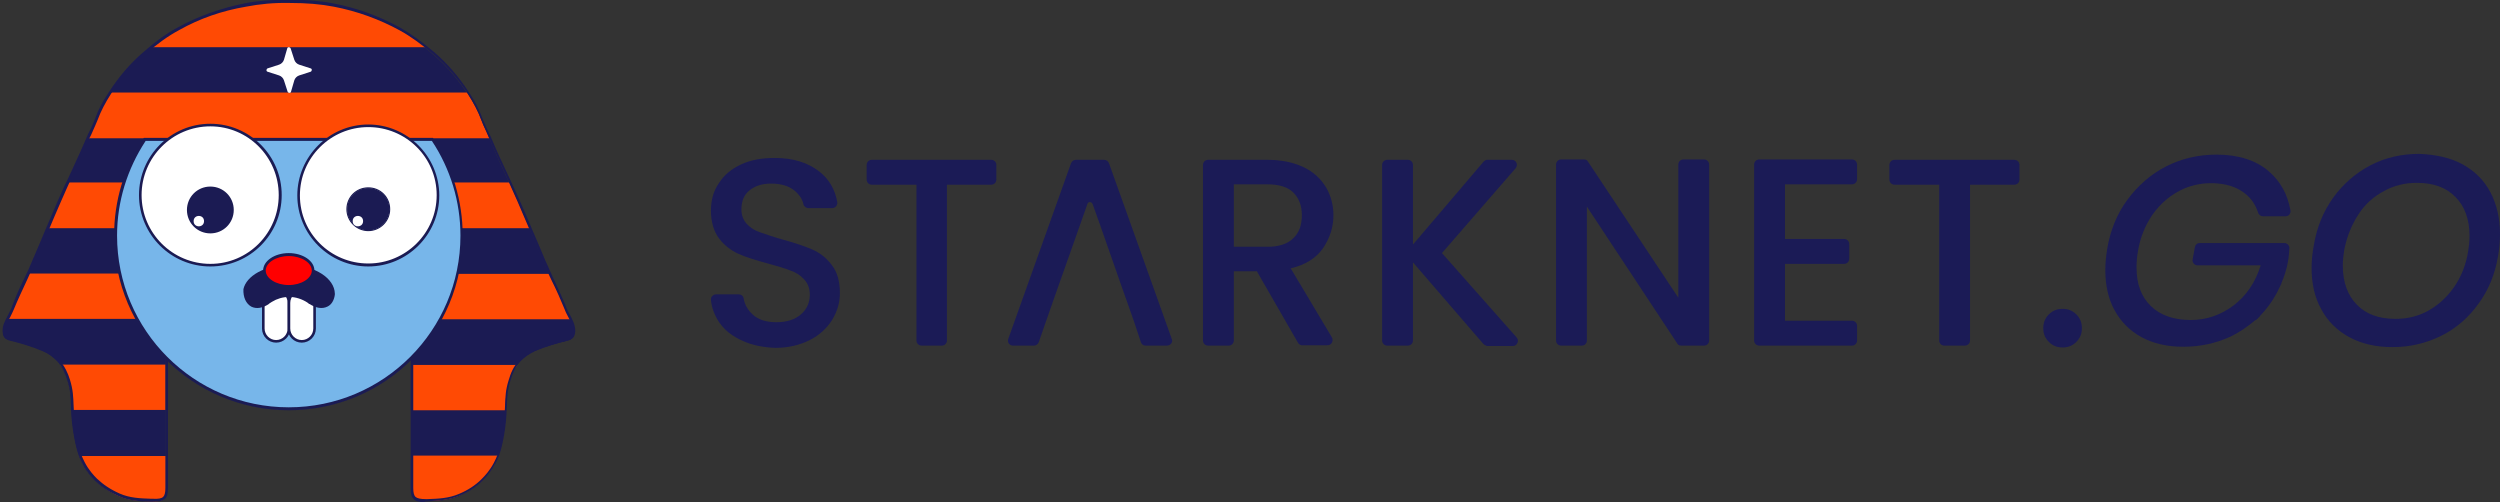 <?xml version="1.0" encoding="utf-8"?>
<!-- Generator: Adobe Illustrator 27.8.1, SVG Export Plug-In . SVG Version: 6.00 Build 0)  -->
<svg version="1.1" id="Layer_1" xmlns="http://www.w3.org/2000/svg" xmlns:xlink="http://www.w3.org/1999/xlink" x="0px" y="0px"
	 width="672.7px" height="135.1px" viewBox="0 0 672.7 135.1" style="enable-background:new 0 0 672.7 135.1;" xml:space="preserve"
	>
<rect x="0" y="0" width="672.7" height="135.1" fill="#333333" stroke="none"/>
<style type="text/css">
	.st0{fill:#1B1B53;}
	.st1{fill:none;}
	.st2{fill:#FF4A04;}
	.st3{fill:#77B6EA;}
	.st4{fill:#FFFFFF;}
	.st5{fill:#FF0000;}
	.st6{fill:#1B1B56;}
</style>
<g>
	<g>
		<path class="st0" d="M110.7,37.2v61.3c0,4.2,0,8.4,0,12.7c0,0.7,0,1.4,0,2.1v1.3l0,0c0,5.7,0,11.3,0,17c0,2.6,0.7,3.4,3.8,3.3
			c3.1-0.1,6.1-0.2,9-1.4c2.5-1.1,4.5-2.4,6.2-4.1c0.6-0.6,2.1-2.1,3.4-4.5c0.6-1.1,1.8-3.5,2.5-9.2c0.9-6.7,0-8.3,1.5-13.2
			c0.6-1.8,1.3-3.6,2.8-5.2c1.1-1.1,2.4-2.1,4-2.8c2.8-1.2,5.8-2.1,8.8-2.8c1.5-0.4,1.8-1.1,1.8-2.2c0.1-2.3-1.5-4.1-2.3-6
			c-1.7-4.4-3.9-8.6-5.8-12.9c-2.4-5.5-4.7-11-7.1-16.4c-2.5-5.6-5.2-11.1-7.5-16.7c-0.7-1.7-1.6-3.4-2.3-5.1
			c-0.9-2.4-2.2-4.8-3.7-7.1c-2.5-3.9-5.6-7.5-9.2-10.6c-2.8-2.5-5.8-4.7-9.2-6.6c-5.5-3-11.5-5.2-17.9-6.5c-3.9-0.8-7.9-1-11.8-1
			c-3.9,0-7.9,0.2-11.8,1C59.4,2.7,53.5,4.9,48,7.9c-3.3,1.8-6.3,4.1-9.2,6.6c-3.7,3.2-6.7,6.8-9.2,10.6c-1.5,2.2-2.8,4.6-3.7,7.1
			c-0.6,1.8-1.5,3.4-2.3,5.1c-2.4,5.6-5.1,11.1-7.5,16.7c-2.4,5.5-4.7,11-7.1,16.4C7.1,74.7,4.8,79,3.1,83.3c-0.8,2-2.3,3.8-2.3,6
			c0.1,1.1,0.3,1.8,1.8,2.2c3,0.8,6,1.6,8.8,2.8c1.6,0.7,2.9,1.7,4,2.8c1.5,1.6,2.2,3.4,2.8,5.2c1.5,4.9,0.6,6.5,1.5,13.2
			c0.8,5.7,1.9,8.1,2.5,9.2c1.3,2.4,2.8,3.9,3.4,4.5c1.7,1.6,3.7,3,6.2,4.1c2.9,1.3,5.9,1.3,9,1.4c3.1,0.1,3.8-0.7,3.8-3.3
			c0-5.7,0-11.3,0-17l0,0v-1.3c0-0.7,0-1.4,0-2.1c0-4.2,0-8.4,0-12.7V37.2"/>
		<g>
			<path class="st1" d="M44.7,37.7h66.1v2c0.1,0.3,0.1,0.7,0,1.2c0,0,0,0.1,0,0.1v0.9c0,0,0,0,0,0.1c0.1,0.4,0.1,0.7,0,0.9v6.2h26.4
				c-1.8-3.9-3.6-7.8-5.3-11.8c0,0,0-0.1,0-0.1H23.6c0,0,0,0.1,0,0.1c-1.7,4-3.5,7.9-5.3,11.8h26.4v-6.2"/>
			<path class="st1" d="M0.9,89.4c0.1,1.1,0.3,1.8,1.8,2.2c3,0.8,6,1.6,8.8,2.8c1.6,0.7,2.9,1.7,4,2.8c0.3,0.3,0.5,0.6,0.7,0.9h28.4
				V85.9H1.9C1.3,87,0.9,88.1,0.9,89.4z"/>
			<path class="st1" d="M38.8,14.5c-3.6,3.1-6.6,6.7-9.1,10.5h96.1c-2.5-3.8-5.5-7.3-9.1-10.5c-0.7-0.6-1.4-1.2-2.1-1.8H40.9
				C40.2,13.3,39.5,13.9,38.8,14.5z"/>
			<path class="st1" d="M9,70.4c-0.5,1.1-1,2.1-1.5,3.2h37.2V61.4H12.9C11.6,64.4,10.3,67.4,9,70.4z"/>
			<path class="st1" d="M19.8,115.7c0.5,3.3,1,5.5,1.6,7h23.3c0-2.7,0-5.4,0-8.2l0,0v-1.3c0-0.7,0-1.4,0-2.1c0-0.2,0-0.5,0-0.8H19.4
				C19.4,111.8,19.5,113.5,19.8,115.7L19.8,115.7z"/>
			<path class="st1" d="M110.7,111.1c0,0.7,0,1.4,0,2.1v1.3l0,0c0,2.7,0,5.4,0,8.2h23.3c0.5-1.5,1.1-3.7,1.6-7
				c0.3-2.2,0.4-3.9,0.5-5.3h-25.3C110.8,110.6,110.8,110.9,110.7,111.1L110.7,111.1z"/>
			<path class="st1" d="M110.7,73.6h37.2c-0.5-1.1-1-2.1-1.5-3.2c-1.3-3-2.6-6-3.9-9.1h-31.8C110.7,61.4,110.7,73.6,110.7,73.6z"/>
			<path class="st1" d="M110.7,98.1h28.4c0.2-0.3,0.5-0.6,0.7-0.9c1.1-1.1,2.4-2.1,4-2.8c2.8-1.2,5.8-2.1,8.8-2.8
				c1.5-0.4,1.8-1.1,1.8-2.2c0.1-1.3-0.4-2.4-1-3.5h-42.8L110.7,98.1L110.7,98.1z"/>
			<path class="st2" d="M89.5,1.5c-3.9-0.8-7.9-1-11.8-1c-3.9,0-7.9,0.2-11.8,1C59.5,2.7,53.5,4.9,48,7.9c-2.5,1.4-4.8,3-7.1,4.8
				h73.6c-2.2-1.8-4.5-3.4-7.1-4.8C101.9,4.9,96,2.7,89.5,1.5L89.5,1.5z"/>
			<path class="st2" d="M29.5,25.1c-1.5,2.2-2.8,4.6-3.7,7.1c-0.6,1.7-1.5,3.3-2.2,5h108.1c-0.7-1.7-1.6-3.3-2.2-5
				c-0.9-2.4-2.2-4.8-3.7-7.1c0-0.1-0.1-0.1-0.1-0.2H29.7C29.6,25,29.6,25.1,29.5,25.1L29.5,25.1z"/>
			<path class="st2" d="M16.1,54c-1.1,2.5-2.1,4.9-3.2,7.4h31.8V49.1H18.3C17.5,50.7,16.8,52.4,16.1,54z"/>
			<path class="st2" d="M110.7,61.4h31.8c-1.1-2.5-2.1-4.9-3.2-7.4c-0.7-1.6-1.5-3.3-2.2-4.9h-26.4
				C110.7,49.1,110.7,61.4,110.7,61.4z"/>
			<path class="st2" d="M110.7,85.9h42.8c-0.4-0.8-0.9-1.7-1.3-2.5c-1.3-3.3-2.9-6.5-4.4-9.7h-37.2V85.9z"/>
			<path class="st2" d="M3.2,83.3c-0.3,0.9-0.8,1.7-1.3,2.5h42.8V73.6H7.5C6,76.8,4.5,80.1,3.2,83.3z"/>
			<path class="st2" d="M18.3,102.4c1,3.3,0.9,5.1,1,7.9h25.3c0-4,0-7.9,0-11.9v-0.3H16.2C17.3,99.5,17.9,101,18.3,102.4L18.3,102.4
				z"/>
			<path class="st2" d="M110.7,98.5c0,4,0,7.9,0,11.9h25.3c0.1-2.9,0-4.7,1.1-7.9c0.4-1.5,1-2.9,2.1-4.3h-28.4L110.7,98.5
				L110.7,98.5z"/>
			<path class="st2" d="M110.7,131.5c0,2.6,0.7,3.4,3.8,3.3c3.1-0.1,6.1-0.2,9-1.4c2.5-1.1,4.5-2.4,6.2-4.1c0.6-0.6,2.1-2.1,3.4-4.5
				c0.3-0.5,0.6-1.2,1-2.2h-23.3C110.7,125.6,110.7,128.5,110.7,131.5z"/>
			<path class="st2" d="M22.4,124.9c1.3,2.4,2.8,3.9,3.4,4.5c1.7,1.6,3.7,3,6.2,4.1c2.9,1.3,5.9,1.3,9,1.4c3.1,0.1,3.8-0.7,3.8-3.3
				c0-3,0-5.9,0-8.9H21.4C21.7,123.7,22.1,124.4,22.4,124.9L22.4,124.9z"/>
		</g>
		<g>
			<g>
				<path class="st3" d="M39,37.7c-5,7.4-7.9,16.3-7.9,25.9c0,25.7,20.9,46.6,46.6,46.6s46.6-20.9,46.6-46.6
					c0-9.6-2.9-18.5-7.9-25.9H39z"/>
				<path class="st0" d="M77.7,110.4c-25.9,0-47-21.1-47-47c0-9.4,2.7-18.4,7.9-26.1l0.1-0.2h77.8l0.1,0.2
					c5.2,7.7,7.9,16.8,7.9,26.1C124.7,89.4,103.6,110.4,77.7,110.4z M39.2,37.9c-5,7.6-7.7,16.4-7.7,25.5
					c0,25.5,20.7,46.2,46.2,46.2s46.2-20.7,46.2-46.2c0-9.1-2.7-18-7.7-25.5H39.2z"/>
			</g>
			<g>
				<circle class="st4" cx="56.6" cy="52.5" r="18.8"/>
				<path class="st0" d="M56.6,71.7c-10.6,0-19.2-8.6-19.2-19.2S46,33.3,56.6,33.3s19.2,8.6,19.2,19.2S67.2,71.7,56.6,71.7z
					 M56.6,34c-10.2,0-18.5,8.3-18.5,18.5s8.3,18.5,18.5,18.5S75,62.7,75,52.5S66.8,34,56.6,34z"/>
			</g>
			<g>
				<circle class="st4" cx="99.1" cy="52.6" r="18.7"/>
				<path class="st0" d="M99.1,71.7C88.6,71.7,80,63.1,80,52.6s8.6-19.1,19.1-19.1s19.1,8.6,19.1,19.1S109.6,71.7,99.1,71.7z
					 M99.1,34.2c-10.1,0-18.4,8.2-18.4,18.4S89,70.9,99.1,70.9s18.4-8.2,18.4-18.4S109.2,34.2,99.1,34.2z"/>
			</g>
			<g>
				<g>
					<circle class="st0" cx="56.6" cy="56.4" r="5.8"/>
					<path class="st0" d="M56.6,62.8c-3.5,0-6.3-2.8-6.3-6.3s2.8-6.3,6.3-6.3s6.3,2.8,6.3,6.3S60.1,62.8,56.6,62.8z M56.6,51.3
						c-2.8,0-5.2,2.3-5.2,5.2s2.3,5.2,5.2,5.2s5.2-2.3,5.2-5.2S59.4,51.3,56.6,51.3z"/>
				</g>
				<circle class="st4" cx="53.5" cy="59.5" r="1.4"/>
			</g>
			<g>
				<g>
					<circle class="st0" cx="99.1" cy="56.3" r="5.7"/>
					<path class="st0" d="M99.1,62.2c-3.2,0-5.9-2.6-5.9-5.9s2.6-5.9,5.9-5.9s5.9,2.6,5.9,5.9S102.3,62.2,99.1,62.2z M99.1,50.7
						c-3.1,0-5.6,2.5-5.6,5.6s2.5,5.6,5.6,5.6s5.6-2.5,5.6-5.6S102.2,50.7,99.1,50.7z"/>
				</g>
				<circle class="st4" cx="96.3" cy="59.5" r="1.4"/>
			</g>
			<g>
				<g>
					<path class="st4" d="M74.3,78.1L74.3,78.1c1.9,0,3.4,1.5,3.4,3.4v6.9c0,1.9-1.5,3.4-3.4,3.4h0c-1.9,0-3.4-1.5-3.4-3.4v-6.9
						C70.9,79.6,72.4,78.1,74.3,78.1z"/>
					<path class="st0" d="M74.3,92.2c-2.1,0-3.8-1.7-3.8-3.8v-6.9c0-2.1,1.7-3.8,3.8-3.8s3.8,1.7,3.8,3.8v6.9
						C78.1,90.5,76.4,92.2,74.3,92.2z M74.3,78.4c-1.7,0-3.1,1.4-3.1,3.1v6.9c0,1.7,1.4,3.1,3.1,3.1s3.1-1.4,3.1-3.1v-6.9
						C77.4,79.8,76.1,78.4,74.3,78.4z"/>
				</g>
				<g>
					<path class="st4" d="M81.2,78.1L81.2,78.1c1.9,0,3.4,1.5,3.4,3.4v6.9c0,1.9-1.5,3.4-3.4,3.4h0c-1.9,0-3.4-1.5-3.4-3.4v-6.9
						C77.8,79.6,79.3,78.1,81.2,78.1z"/>
					<path class="st0" d="M81.2,92.2c-2.1,0-3.8-1.7-3.8-3.8v-6.9c0-2.1,1.7-3.8,3.8-3.8s3.8,1.7,3.8,3.8v6.9
						C85,90.5,83.3,92.2,81.2,92.2z M81.2,78.4c-1.7,0-3.1,1.4-3.1,3.1v6.9c0,1.7,1.4,3.1,3.1,3.1s3.1-1.4,3.1-3.1v-6.9
						C84.3,79.8,82.9,78.4,81.2,78.4z"/>
				</g>
			</g>
			<path class="st0" d="M90.1,79c0,0.1,0,0.2,0,0.3c-0.2,1.5-0.9,2.7-2,3.2c-1.4,0.7-3.1,0.4-4.8-0.7c0,0,0,0-0.1,0
				c-0.2-0.1-0.3-0.3-0.5-0.4c-1.4-0.9-3.1-1.5-4.9-1.5c-1.7,0-3.3,0.5-4.6,1.3l0,0c-0.3,0.2-0.7,0.4-1,0.7c-1.6,1-3.2,1.3-4.6,0.6
				c-1.4-0.8-2.2-2.5-2.1-4.7c0.8-3.6,5.8-6.4,11.9-6.5c0.1,0,0.2,0,0.3,0c0.2,0,0.3,0,0.5,0C84.8,71.5,90,74.9,90.1,79L90.1,79z"/>
			<g>
				<ellipse class="st5" cx="77.7" cy="72.8" rx="6.5" ry="4.3"/>
				<path class="st0" d="M77.7,77.5c-3.8,0-6.9-2.1-6.9-4.7s3.1-4.7,6.9-4.7s6.9,2.1,6.9,4.7S81.5,77.5,77.7,77.5z M77.7,68.9
					c-3.4,0-6.2,1.8-6.2,3.9s2.8,3.9,6.2,3.9s6.2-1.8,6.2-3.9S81.1,68.9,77.7,68.9z"/>
			</g>
		</g>
	</g>
	<path class="st0" d="M114.1,135.1c-1.4,0-2.2-0.2-2.8-0.8c-0.6-0.6-0.8-1.4-0.8-2.9c0-4.6,0-9.1,0-13.7V111V96.3h0.7v20.9
		c0,4.7,0,9.4,0,14.1c0,1.3,0.2,2,0.6,2.4c0.5,0.4,1.3,0.6,2.8,0.6h0.4c2.9-0.1,5.7-0.2,8.5-1.4c2.4-1,4.4-2.3,6.1-4
		c0.9-0.9,2.2-2.3,3.3-4.4c0.7-1.3,1.8-3.7,2.5-9.1c0.4-2.8,0.4-4.7,0.5-6.3c0.1-2.3,0.1-4.1,1-6.9c0.5-1.7,1.2-3.6,2.9-5.3
		c1.1-1.2,2.5-2.2,4.1-2.9c2.8-1.2,5.9-2.1,8.8-2.9c1.3-0.3,1.5-0.8,1.5-1.8c0.1-1.4-0.6-2.7-1.3-4c-0.3-0.6-0.7-1.3-0.9-1.9
		c-1.1-2.7-2.3-5.4-3.6-8c-0.8-1.6-1.5-3.2-2.2-4.9c-1.2-2.7-2.3-5.4-3.4-8c-1.2-2.8-2.4-5.6-3.6-8.4c-1-2.2-2-4.5-3-6.7
		c-1.5-3.3-3.1-6.7-4.5-10c-0.3-0.7-0.6-1.4-0.9-2.1c-0.5-1-0.9-2-1.3-3c-0.8-2.2-2-4.5-3.6-7c-2.6-4-5.6-7.5-9.2-10.6
		c-3.3-2.8-6.2-4.9-9.1-6.5c-5.5-3-11.5-5.2-17.8-6.4c-3.6-0.7-7.4-1-11.8-1c-4.3-0.1-8.2,0.3-11.8,1C59.7,2.9,53.7,5,48.2,8.1
		c-3,1.6-5.9,3.7-9.1,6.5c-3.5,3.1-6.5,6.5-9.2,10.6c-1.6,2.5-2.8,4.8-3.6,7c-0.4,1-0.9,2.1-1.3,3c-0.3,0.7-0.6,1.4-1,2.1
		c-1.4,3.4-3,6.8-4.5,10c-1,2.2-2,4.4-3,6.7c-1.2,2.8-2.5,5.7-3.6,8.4c-1.1,2.6-2.3,5.3-3.4,8c-0.7,1.6-1.5,3.3-2.2,4.9
		c-1.2,2.6-2.5,5.3-3.6,8c-0.3,0.7-0.6,1.3-0.9,1.9c-0.7,1.3-1.4,2.5-1.3,4c0,1,0.3,1.5,1.5,1.8c2.9,0.8,6,1.6,8.8,2.9
		c1.6,0.7,3,1.7,4.1,2.9c1.6,1.8,2.4,3.7,2.9,5.3c0.9,2.9,0.9,4.7,1,6.9c0.1,1.7,0.1,3.5,0.5,6.3c0.7,5.4,1.8,7.8,2.5,9.1
		c1.1,2.1,2.4,3.5,3.3,4.4c1.7,1.6,3.6,2.9,6.1,4c2.7,1.2,5.5,1.3,8.5,1.4h0.4c1.5,0.1,2.4-0.1,2.8-0.5c0.4-0.4,0.6-1.1,0.6-2.4
		c0-4.6,0-9.1,0-13.7v-6.7V96.5h0.7v20.6c0,4.8,0,9.5,0,14.2c0,1.5-0.2,2.4-0.8,2.9c-0.6,0.6-1.6,0.8-3.4,0.8h-0.4
		c-3-0.1-5.8-0.2-8.7-1.5c-2.5-1.1-4.5-2.4-6.3-4.1c-0.9-0.9-2.3-2.4-3.4-4.6c-0.8-1.4-1.8-3.8-2.6-9.3c-0.4-2.8-0.5-4.7-0.5-6.4
		c-0.1-2.3-0.1-4-1-6.8c-0.5-1.6-1.2-3.4-2.7-5.1c-1.1-1.1-2.4-2.1-3.9-2.7c-2.8-1.2-5.8-2.1-8.7-2.8c-1.7-0.4-2-1.2-2.1-2.5
		c-0.1-1.6,0.7-3,1.4-4.3c0.3-0.6,0.6-1.2,0.9-1.8C4,80.3,5.2,77.6,6.5,75c0.8-1.6,1.5-3.2,2.2-4.9c1.2-2.7,2.3-5.4,3.4-8
		c1.2-2.8,2.4-5.6,3.6-8.4c1-2.2,2-4.5,3.1-6.7c1.5-3.3,3.1-6.7,4.5-10c0.3-0.7,0.6-1.4,1-2.1c0.5-1,0.9-2,1.3-3
		c0.8-2.3,2-4.6,3.7-7.1C32,20.6,35,17.1,38.6,14c3.3-2.9,6.2-5,9.2-6.6c5.6-3.1,11.7-5.2,18-6.5c3.6-0.7,7.5-1,11.9-1
		c4.4,0,8.3,0.3,11.9,1c6.3,1.2,12.4,3.4,18,6.5c3,1.7,5.9,3.8,9.2,6.6c3.6,3.1,6.6,6.6,9.3,10.7c1.7,2.5,2.9,4.9,3.7,7.1
		c0.4,1,0.9,2,1.3,3c0.3,0.7,0.7,1.4,1,2.1c1.4,3.4,3,6.8,4.5,10c1,2.2,2.1,4.5,3.1,6.7c1.2,2.8,2.5,5.7,3.6,8.4
		c1.1,2.6,2.3,5.3,3.4,8c0.7,1.6,1.5,3.3,2.2,4.9c1.2,2.6,2.5,5.3,3.6,8.1c0.2,0.6,0.6,1.2,0.9,1.8c0.7,1.3,1.4,2.7,1.4,4.3
		c-0.1,1.3-0.4,2.1-2.1,2.5c-2.9,0.8-6,1.6-8.7,2.8c-1.5,0.7-2.8,1.6-3.9,2.7c-1.5,1.7-2.2,3.5-2.7,5.1c-0.9,2.8-0.9,4.5-1,6.8
		c-0.1,1.7-0.1,3.6-0.5,6.4c-0.8,5.5-1.8,8-2.6,9.3c-1.2,2.2-2.5,3.7-3.4,4.6c-1.7,1.7-3.8,3.1-6.3,4.1c-2.9,1.2-5.7,1.3-8.7,1.5
		h-0.4C114.4,135,114.3,135,114.1,135.1L114.1,135.1z"/>
	<path class="st4" d="M76.4,16.1l0.9-3.1c0.1-0.4,0.7-0.4,0.9,0l1,3.1c0.2,0.6,0.7,1.1,1.3,1.3l3.1,1c0.4,0.1,0.4,0.7,0,0.9l-3.1,1
		c-0.6,0.2-1.1,0.7-1.3,1.3l-0.9,3.1c-0.1,0.4-0.7,0.4-0.9,0l-1-3.1c-0.2-0.6-0.7-1.1-1.3-1.3l-3.1-1c-0.4-0.1-0.4-0.7,0-0.9l3.1-1
		C75.7,17.2,76.2,16.7,76.4,16.1z"/>
</g>
<g>
	<g>
		<g>
			<path class="st6" d="M399.1,92.5l-18.9-21.9v21c0,0.8-0.6,1.4-1.4,1.4h-5.5c-0.8,0-1.4-0.6-1.4-1.4V44.4c0-0.8,0.6-1.4,1.4-1.4
				h5.5c0.8,0,1.4,0.6,1.4,1.4v21.4l19-22.3c0.3-0.3,0.6-0.5,1-0.5h6.6c1.2,0,1.8,1.4,1,2.3L388,68.1l20.1,22.7
				c0.8,0.9,0.1,2.3-1,2.3h-7C399.8,93,399.4,92.8,399.1,92.5L399.1,92.5z"/>
			<g>
				<path class="st6" d="M199.8,91.7c-2.7-1.2-4.8-2.8-6.3-5c-1.2-1.8-2-3.8-2.2-6c-0.1-0.8,0.6-1.5,1.4-1.5h6.1
					c0.6,0,1.2,0.4,1.3,1.1c0.3,1.7,1.1,3.1,2.4,4.3c1.5,1.4,3.6,2.1,6.4,2.1s5-0.7,6.6-2.1s2.4-3.1,2.4-5.3c0-1.7-0.5-3-1.5-4.1
					s-2.2-1.9-3.7-2.4c-1.5-0.6-3.5-1.2-6.1-1.9c-3.3-0.9-5.9-1.7-7.9-2.6s-3.8-2.3-5.2-4.1c-1.4-1.9-2.2-4.4-2.2-7.5
					c0-2.9,0.7-5.4,2.2-7.5c1.4-2.2,3.4-3.8,6-5s5.6-1.7,9-1.7c4.8,0,8.8,1.2,11.9,3.6c2.7,2.1,4.3,4.9,4.9,8.3
					c0.1,0.8-0.5,1.6-1.4,1.6h-6.4c-0.6,0-1.2-0.5-1.3-1c-0.3-1.4-1.1-2.6-2.4-3.7c-1.6-1.3-3.7-1.9-6.3-1.9c-2.4,0-4.3,0.6-5.8,1.8
					s-2.2,2.9-2.2,5.2c0,1.5,0.5,2.8,1.4,3.8s2.1,1.8,3.6,2.3s3.4,1.2,5.9,1.9c3.3,0.9,6,1.8,8.1,2.7s3.9,2.3,5.3,4.2
					c1.5,1.9,2.2,4.4,2.2,7.6c0,2.5-0.7,4.9-2.1,7.2c-1.4,2.2-3.4,4.1-6,5.4s-5.7,2.1-9.2,2.1C205.4,93.5,202.4,92.9,199.8,91.7
					L199.8,91.7z"/>
				<path class="st6" d="M268.1,44.4v3.9c0,0.8-0.6,1.4-1.4,1.4h-11.9v41.9c0,0.8-0.6,1.4-1.4,1.4H248c-0.8,0-1.4-0.6-1.4-1.4V49.7
					h-12c-0.8,0-1.4-0.6-1.4-1.4v-3.9c0-0.8,0.6-1.4,1.4-1.4h32.1C267.5,43,268.1,43.6,268.1,44.4L268.1,44.4z"/>
				<path class="st6" d="M349.3,92.3L338.2,73H332v18.6c0,0.8-0.6,1.4-1.4,1.4h-5.5c-0.8,0-1.4-0.6-1.4-1.4V44.4
					c0-0.8,0.6-1.4,1.4-1.4H341c3.8,0,7.1,0.7,9.8,2s4.6,3.1,6,5.4c1.3,2.2,2,4.8,2,7.5c0,3.3-1,6.2-2.8,8.9
					c-1.9,2.7-4.8,4.5-8.7,5.4l11.1,18.6c0.5,0.9-0.1,2.1-1.2,2.1h-6.6C350,93,349.6,92.7,349.3,92.3L349.3,92.3z M332,66.4h9.1
					c3.1,0,5.4-0.8,6.9-2.3c1.6-1.5,2.3-3.6,2.3-6.2s-0.8-4.6-2.3-6.1s-3.9-2.2-7-2.2h-9V66.4z"/>
				<path class="st6" d="M458.5,93h-6.1c-0.5,0-0.9-0.2-1.1-0.6L427,55.6v36c0,0.8-0.6,1.4-1.4,1.4h-5.5c-0.8,0-1.4-0.6-1.4-1.4
					V44.3c0-0.8,0.6-1.4,1.4-1.4h6.1c0.5,0,0.9,0.2,1.1,0.6l24.3,36.6V44.3c0-0.8,0.6-1.4,1.4-1.4h5.5c0.8,0,1.4,0.6,1.4,1.4v47.3
					C459.9,92.4,459.3,93,458.5,93L458.5,93z"/>
				<path class="st6" d="M480.3,49.6v14.7h15.9c0.8,0,1.4,0.6,1.4,1.4v3.9c0,0.8-0.6,1.4-1.4,1.4h-15.9v15.3h18
					c0.8,0,1.4,0.6,1.4,1.4v3.9c0,0.8-0.6,1.4-1.4,1.4h-24.9c-0.8,0-1.4-0.6-1.4-1.4V44.3c0-0.8,0.6-1.4,1.4-1.4h24.9
					c0.8,0,1.4,0.6,1.4,1.4v3.9c0,0.8-0.6,1.4-1.4,1.4L480.3,49.6L480.3,49.6z"/>
				<path class="st6" d="M543.4,44.4v3.9c0,0.8-0.6,1.4-1.4,1.4h-11.9v41.9c0,0.8-0.6,1.4-1.4,1.4h-5.5c-0.8,0-1.4-0.6-1.4-1.4V49.7
					h-12c-0.8,0-1.4-0.6-1.4-1.4v-3.9c0-0.8,0.6-1.4,1.4-1.4H542C542.8,43,543.4,43.6,543.4,44.4L543.4,44.4z"/>
				<path class="st6" d="M551.3,92c-1-1-1.5-2.2-1.5-3.7s0.5-2.7,1.5-3.7s2.2-1.5,3.7-1.5s2.7,0.5,3.7,1.5s1.5,2.2,1.5,3.7
					s-0.5,2.7-1.5,3.7s-2.2,1.5-3.7,1.5S552.3,93,551.3,92z"/>
				<path class="st6" d="M662.6,44.2c3.3,1.8,5.8,4.3,7.5,7.5s2.6,7,2.6,11.3c0,2-0.2,4-0.5,5.8c-0.8,4.8-2.5,9.1-5.2,12.8
					c-2.6,3.7-6,6.7-10,8.7s-8.4,3.1-13.2,3.1c-4.5,0-8.4-0.9-11.7-2.7c-3.3-1.8-5.8-4.3-7.5-7.5C622.8,80,622,76.3,622,72
					c0-1.8,0.2-3.8,0.6-6c0.8-4.8,2.5-9,5.2-12.8c2.7-3.7,6-6.6,10-8.7c4-2.1,8.4-3.1,13.2-3.1C655.4,41.6,659.3,42.4,662.6,44.2
					L662.6,44.2z M641.5,51.4c-2.8,1.5-5.1,3.5-6.9,6.3s-3.1,5.9-3.8,9.5c-0.2,1.2-0.4,2.7-0.4,4.2c0,4.5,1.3,8.1,3.8,10.6
					c2.5,2.6,6,3.8,10.4,3.8c3.2,0,6.1-0.7,8.8-2.2s5-3.6,6.9-6.3s3.2-5.9,3.8-9.5c0.2-1.2,0.4-2.7,0.4-4.3c0-4.5-1.3-8-3.8-10.5
					c-2.5-2.6-6-3.8-10.4-3.8C647.2,49.2,644.2,49.9,641.5,51.4L641.5,51.4z"/>
			</g>
		</g>
		<path class="st6" d="M614,75.9c1.1-2.6,1.9-5.6,2-8.9c0.2-0.8-0.5-1.6-1.3-1.6h-22.8c-0.7,0-1.2,0.5-1.3,1.1l-0.6,3.3
			c-0.2,0.8,0.5,1.6,1.3,1.6h17c-1.4,4.6-3.9,8.2-7.3,10.8c-3.5,2.6-7.3,3.9-11.5,3.9c-4.5,0-8.1-1.2-10.7-3.7s-3.9-5.9-3.9-10.4
			c0-1.4,0.1-2.9,0.4-4.5c0.6-3.6,1.9-6.8,3.8-9.6c2.3-3.3,5.2-5.7,8.7-7.2c2.4-1,5.1-1.5,7.8-1.4c3.2,0.1,5.9,0.9,8,2.4
			c2,1.4,3.3,3.3,4,5.5c0.2,0.6,0.7,1,1.3,1h6.1c0.9,0,1.5-0.8,1.3-1.7c-0.8-4.3-2.7-7.7-5.8-10.4c-3.5-3-8.2-4.5-14.1-4.5
			c-4.9,0-9.5,1.1-13.6,3.2s-7.6,5.2-10.4,9s-4.6,8.3-5.4,13.2c-0.3,1.9-0.5,3.8-0.5,5.7c0,4.1,0.8,7.7,2.5,10.8s4.1,5.5,7.2,7.2
			c3.1,1.7,6.9,2.6,11.2,2.6c4.6,0,8.7-0.9,12.5-2.6c2.6-1.2,4.9-2.8,7-4.6v0.1c0,0,0.1-0.1,0.4-0.3c0.1-0.1,0.2-0.2,0.3-0.3
			c0.2-0.2,0.5-0.5,0.8-0.9s0.7-0.7,1-1.1c1.7-2,3-4.1,4.1-6.5c0.1-0.3,0.3-0.6,0.4-0.8C613.8,76.3,613.9,76.1,614,75.9L614,75.9z"
			/>
	</g>
	<path class="st6" d="M315.3,91.2l-16.9-47.3c-0.2-0.5-0.7-0.9-1.3-0.9h-7.6c-0.6,0-1.1,0.4-1.3,0.9l-16.9,47.3
		c-0.3,0.9,0.3,1.8,1.3,1.8h5.6c0.6,0,1.1-0.4,1.3-0.9l1.7-4.9l3.9-11.1l0,0l5.1-14.4l0,0l0,0l2.4-6.8c0.2-0.7,1.1-0.7,1.4,0l2,5.6
		l0,0l0,0l5.5,15.7l0,0l3.5,9.9l0,0l2,6c0.2,0.6,0.7,0.9,1.3,0.9h5.7C315,93,315.7,92,315.3,91.2L315.3,91.2z"/>
</g>
</svg>
